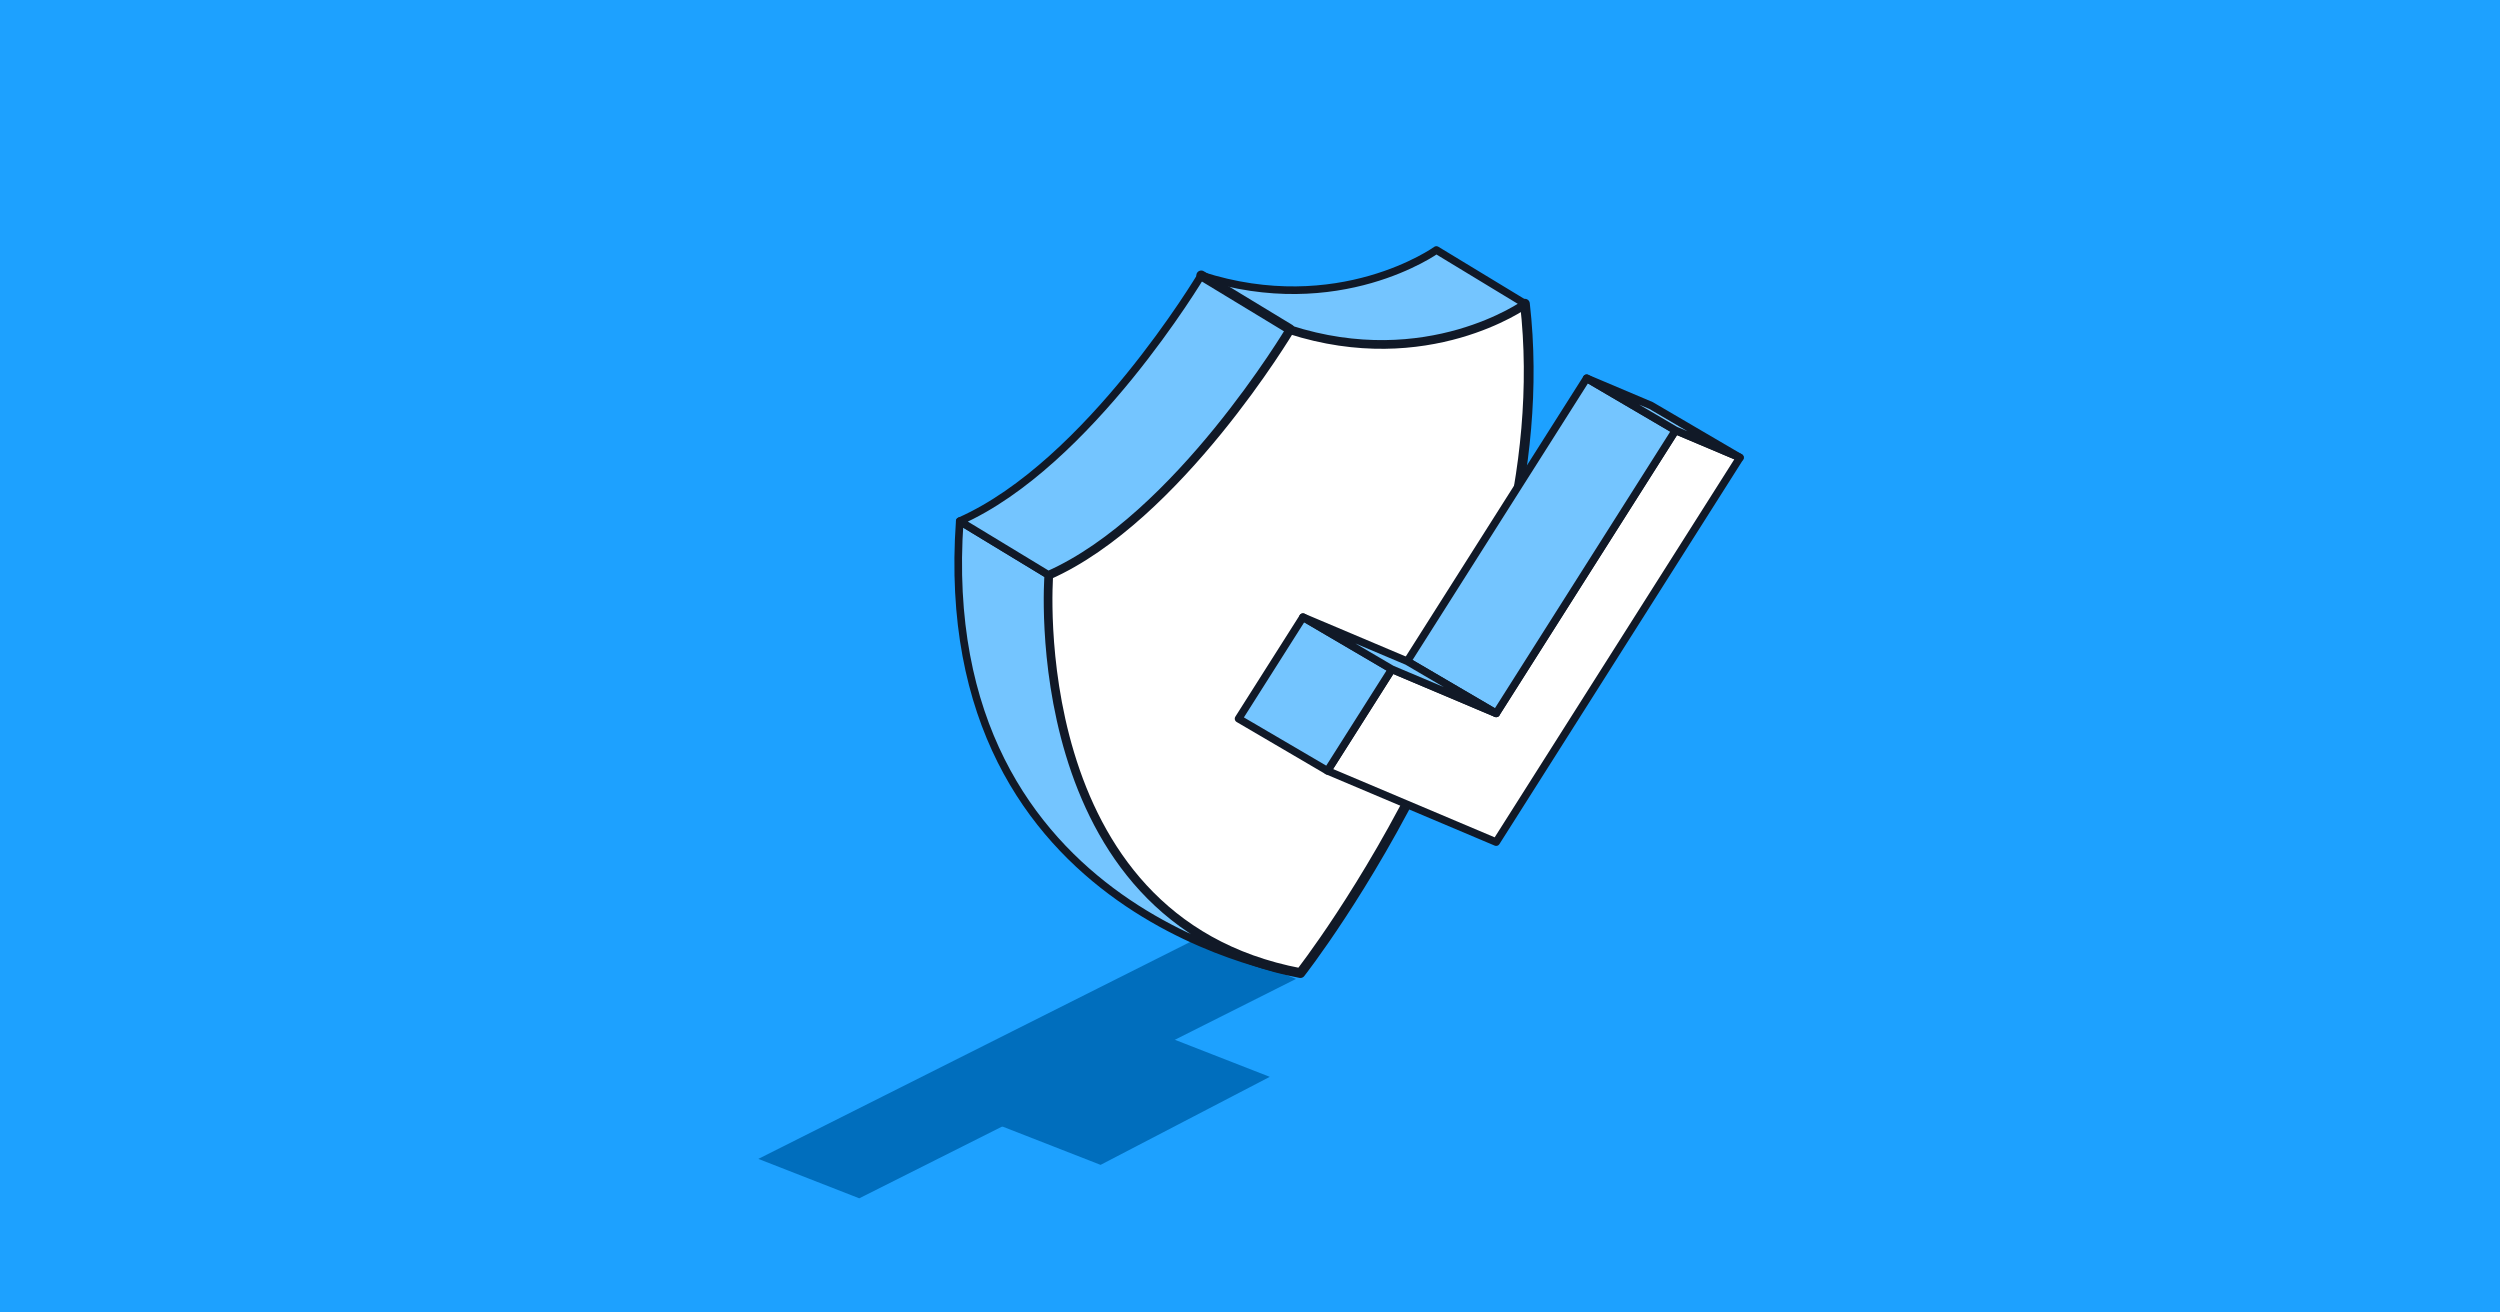 <?xml version="1.0" encoding="UTF-8"?>
<svg xmlns="http://www.w3.org/2000/svg" width="1200" height="630" viewBox="0 0 1200 630" fill="none">
  <rect width="1200" height="630" fill="#1DA1FF"></rect>
  <path d="M561.067 497.973L479.83 540.212L528.273 559.138L609.492 516.881L561.067 497.973Z" fill="#006EBD"></path>
  <path d="M573.683 450.939L364 556.266L412.443 575.191L622.108 469.865L573.683 450.939Z" fill="#006EBD"></path>
  <path d="M624.19 467.081C624.19 467.081 750.274 306.422 731.965 145.781C731.965 145.781 685.197 179.333 619.097 157.975C619.097 157.975 565.209 248.464 503.18 275.919C503.18 275.919 489.964 441.652 624.172 467.081H624.19Z" fill="white" stroke="#111927" stroke-width="4.691" stroke-linecap="round" stroke-linejoin="round"></path>
  <path d="M503.18 275.919C503.18 275.919 489.963 441.653 624.172 467.081C624.172 467.081 447.142 442.252 460.676 250.138L503.18 275.919Z" fill="#74C5FF" stroke="#111927" stroke-width="3.658" stroke-linecap="round" stroke-linejoin="round"></path>
  <path d="M460.676 250.138C522.705 222.683 576.593 132.194 576.593 132.194C642.692 153.552 689.461 120 689.461 120L731.965 145.781C731.965 145.781 685.196 179.333 619.097 157.975C619.097 157.975 565.209 248.464 503.18 275.919L460.676 250.138Z" fill="#74C5FF" stroke="#111927" stroke-width="3.658" stroke-linecap="round" stroke-linejoin="round"></path>
  <path d="M619.096 157.975L576.592 132.195" stroke="#111927" stroke-width="4.691" stroke-linecap="round" stroke-linejoin="round"></path>
  <path d="M718.162 404.206L637.189 369.984L668.081 321.242L718.162 342.406L804.263 206.576L835.172 219.634L718.162 404.206Z" fill="white" stroke="#111927" stroke-width="3.658" stroke-linecap="round" stroke-linejoin="round"></path>
  <path d="M594.51 344.979L637.19 369.984L668.081 321.242L625.419 296.237L594.51 344.979Z" fill="#74C5FF" stroke="#111927" stroke-width="3.658" stroke-linecap="round" stroke-linejoin="round"></path>
  <path d="M675.482 317.401L718.163 342.406L804.263 206.577L761.601 181.571L675.482 317.401Z" fill="#74C5FF" stroke="#111927" stroke-width="3.658" stroke-linecap="round" stroke-linejoin="round"></path>
  <path d="M761.602 181.571L792.493 194.646L835.173 219.634L804.264 206.577L761.602 181.571Z" fill="#74C5FF" stroke="#111927" stroke-width="3.658" stroke-linecap="round" stroke-linejoin="round"></path>
  <path d="M625.418 296.237L675.482 317.401L718.162 342.406L668.081 321.242L625.418 296.237Z" fill="#74C5FF" stroke="#111927" stroke-width="3.658" stroke-linecap="round" stroke-linejoin="round"></path>
</svg>
